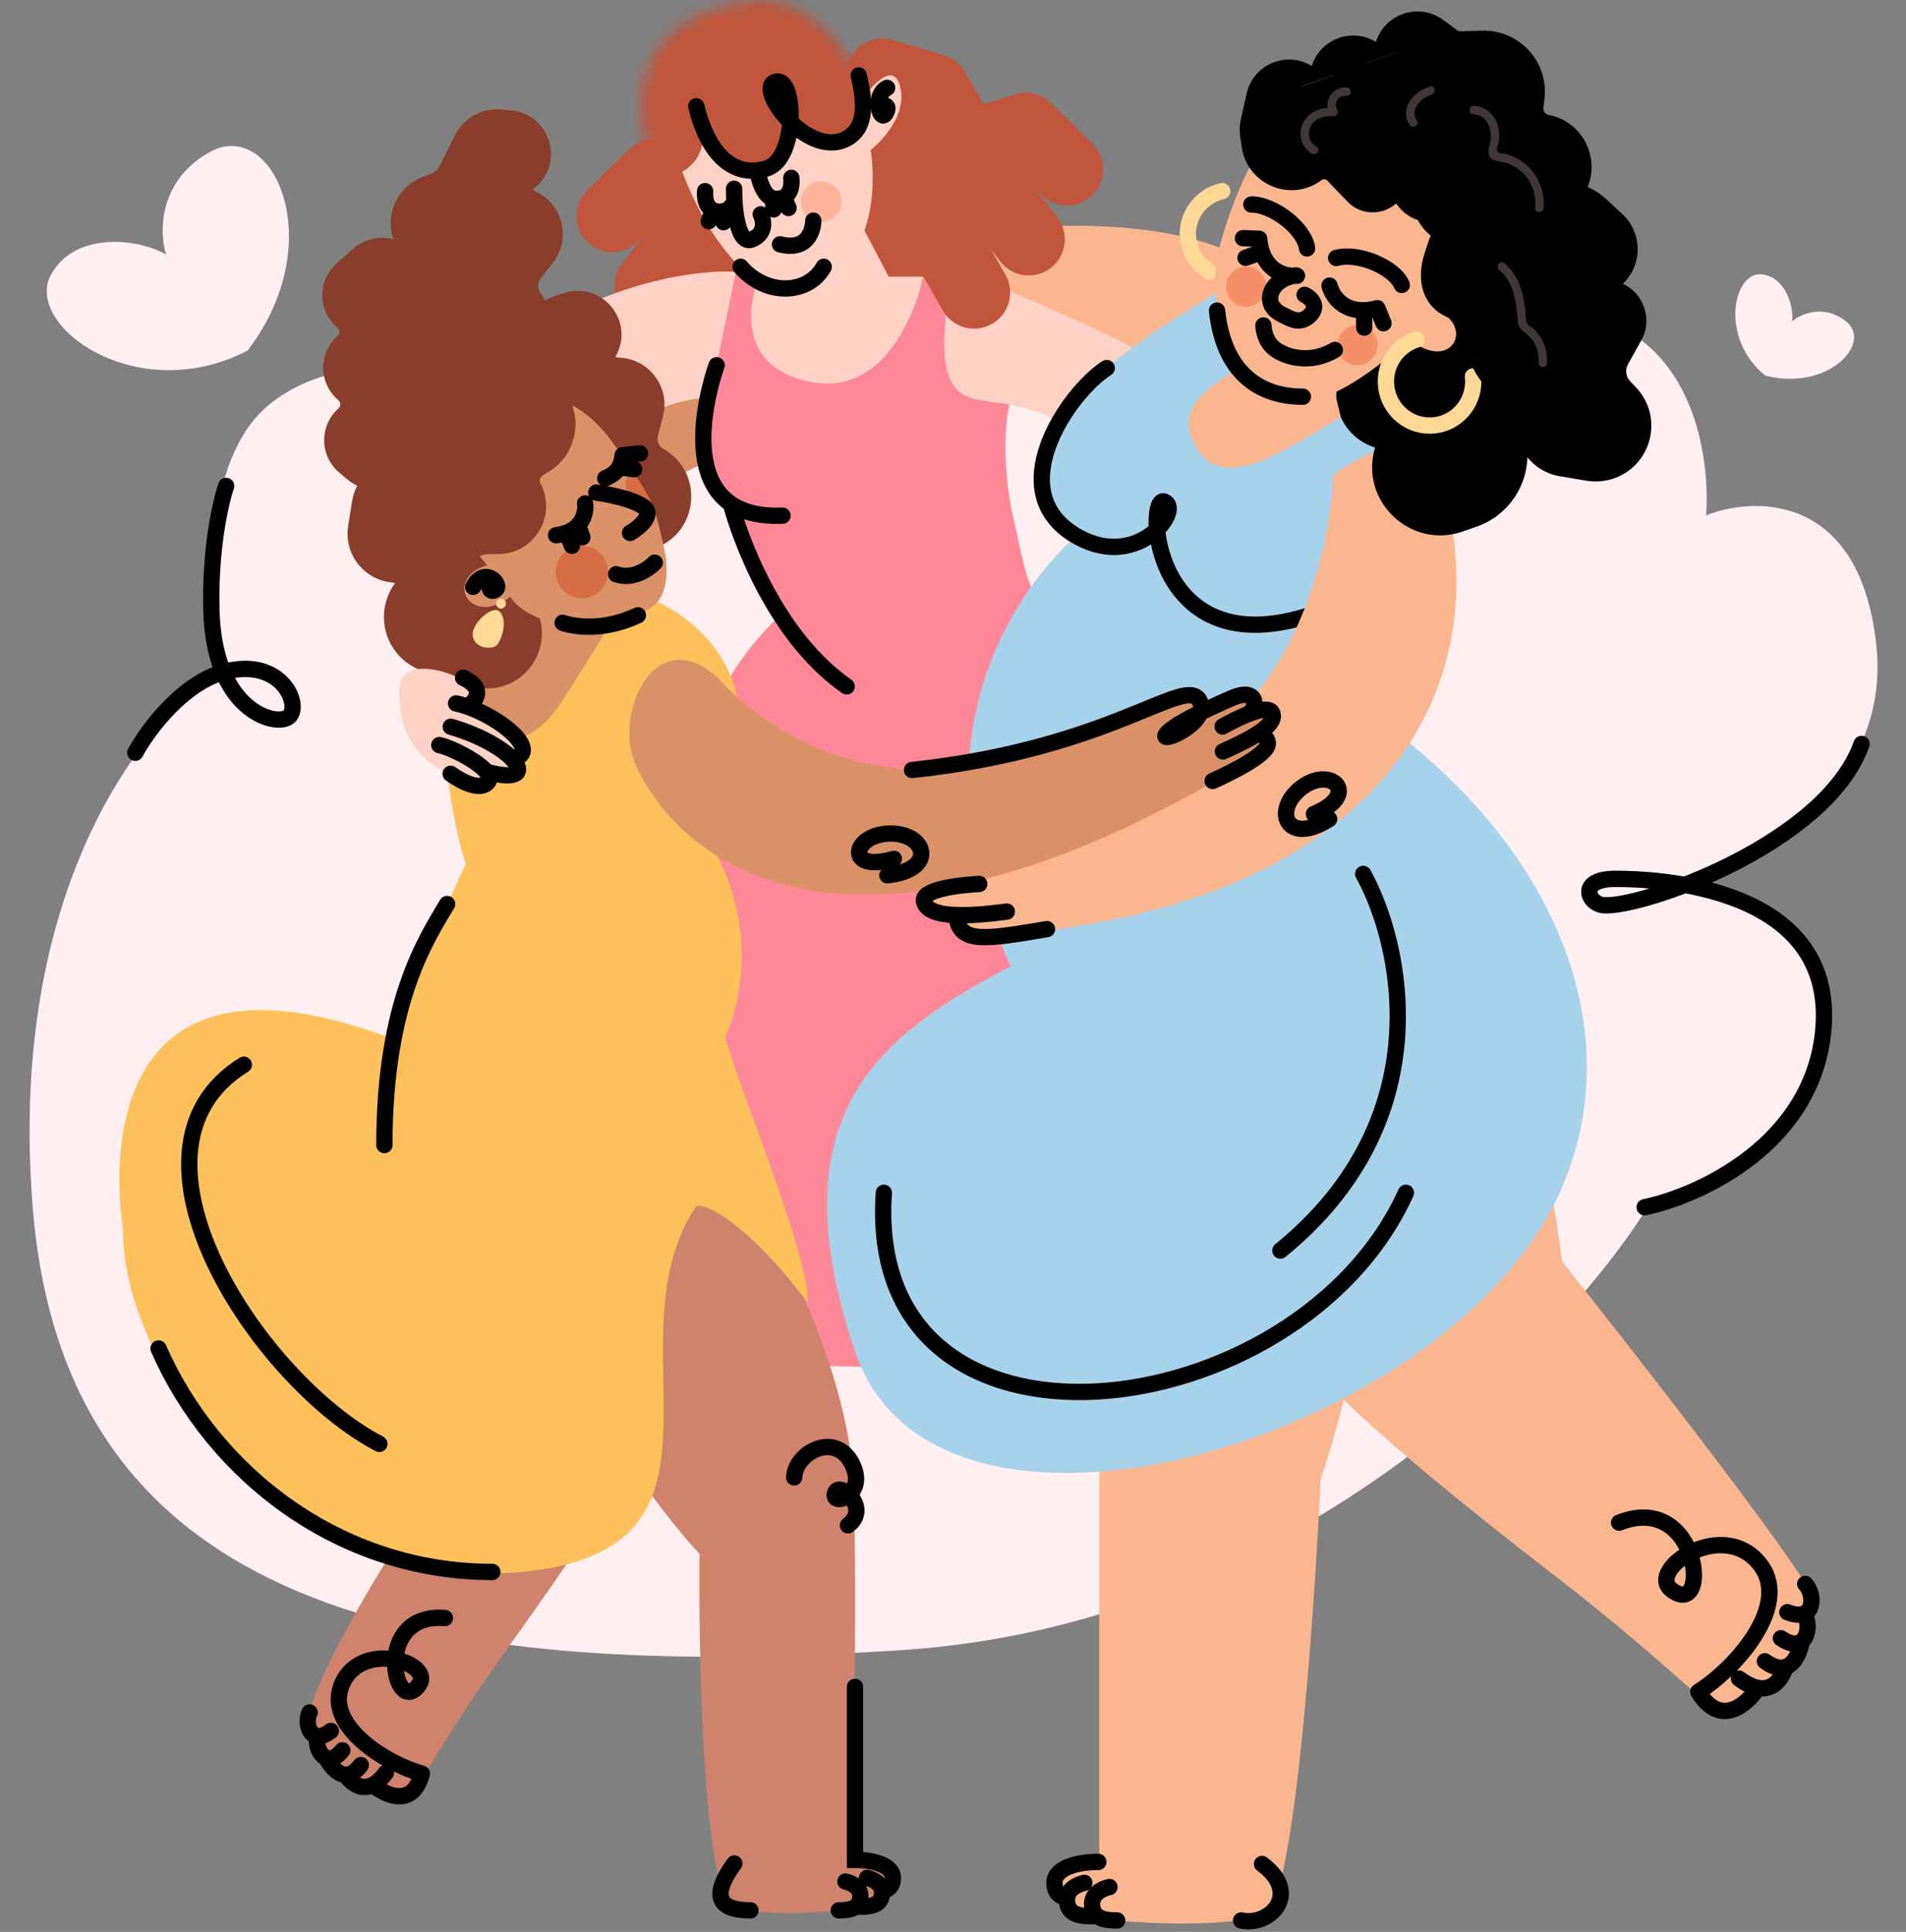 <?xml version="1.0" encoding="UTF-8"?> <svg xmlns="http://www.w3.org/2000/svg" width="152" height="154" viewBox="0 0 152 154" fill="none"><rect x="0" y="0" width="152" height="154" fill="#808080" stroke="none"/><path d="M21.54 32.192C27.15 27.704 35.564 29.387 39.07 30.79L81.141 20.038C85.271 24.635 97.923 32.332 115.5 26.349C133.077 20.365 136.536 33.672 136.068 41.074C140.042 39.516 148.316 39.391 149.625 51.358C150.934 63.325 139.107 69.277 133.03 70.758C137.782 70.602 146.867 72.721 145.184 82.444C143.501 92.167 135.289 95.689 131.394 96.234C124.538 107.142 103.065 129.471 72.026 131.528C33.227 134.099 5.179 128.256 2.608 96.234C0.551 70.617 11.723 57.045 17.567 53.462C16.554 48.242 15.931 36.68 21.54 32.192Z" fill="#FFEFF1"></path><path fill-rule="evenodd" clip-rule="evenodd" d="M41.012 50.776C41.012 50.776 44.478 45.158 50.981 40.009C56.387 35.728 63.114 34.736 65.522 34.177L67.438 34.075L68.445 33.597C68.606 32.855 68.447 32.688 65.724 32.946C65.563 32.739 66.155 32.953 68.562 32.631C68.957 32.578 69.495 32.428 69.782 32.391C71.245 32.202 71.74 31.864 71.721 31.601C71.702 31.342 71.23 30.884 71.23 30.884C71.23 30.884 70.213 30.845 70.626 30.77C72.374 30.452 72.195 29.879 72.195 29.879L71.637 29.407L70.093 29.246C70.093 29.246 70.506 28.904 70.43 28.598C70.354 28.29 69.535 28.268 67.756 28.544C64.964 29.094 51.493 24.491 42.376 30.242C33.26 35.994 32.947 40.439 32.209 46.899C32.612 54.44 35.95 53.378 41.012 50.776Z" fill="#DB9167"></path><path d="M89.725 37.492C82.757 31.838 82.001 32.597 77.745 31.88C73.489 31.164 76.037 22.128 76.037 22.128C76.037 22.128 84.865 21.473 94.249 28.515C103.634 35.558 106.031 47.297 106.031 47.297L101.607 48.894C101.607 48.894 96.693 43.145 89.725 37.492Z" fill="#FFD2C5"></path><path fill-rule="evenodd" clip-rule="evenodd" d="M68.893 11.773C68.243 10.323 66.54 9.674 65.089 10.324L60.887 12.208C60.181 12.524 59.633 13.111 59.365 13.835L58.337 16.611L55.071 16.223C54.061 16.103 53.062 16.525 52.445 17.333L49.597 21.057C48.632 22.32 48.873 24.127 50.136 25.092C51.399 26.058 53.205 25.817 54.171 24.554L56.021 22.133L59.91 22.595C61.23 22.752 62.487 21.983 62.949 20.736L64.344 16.967L67.444 15.577C68.895 14.927 69.544 13.224 68.893 11.773Z" fill="#C1563C"></path><path d="M57.026 28.719L58.504 21.729L61.05 21.729C61.05 21.729 59.435 30.172 65.893 30.172C72.351 30.172 73.643 21.729 73.643 21.729L76.02 21.729C76.02 21.729 74.851 26.598 75.497 29.343C76.143 32.088 77.757 31.765 80.502 32.249C79.856 34.994 80.32 39.165 80.768 41.077C81.626 44.739 81.774 46.822 83.408 48.717C95.01 48.717 124.425 69.809 121.283 85.704C121.283 85.704 100.264 109.096 84.904 109.096C69.545 109.096 50.816 108.557 50.816 108.557C50.816 94.949 48.93 61.452 61.928 49.348C61.928 49.348 59.17 41.69 57.026 38.626C54.882 35.563 57.026 28.719 57.026 28.719Z" fill="#FF8898"></path><path fill-rule="evenodd" clip-rule="evenodd" d="M66.297 8.83C65.835 7.309 64.227 6.45 62.706 6.912L58.618 8.153C57.921 8.365 57.33 8.833 56.964 9.463L55.486 12.01L52.947 11.249C51.942 10.948 50.852 11.217 50.103 11.952L46.822 15.174C45.688 16.288 45.671 18.11 46.785 19.245C47.899 20.379 49.721 20.396 50.856 19.282L52.923 17.252L56.008 18.177C57.284 18.56 58.656 18.017 59.324 16.865L61.374 13.333L64.379 12.421C65.9 11.959 66.758 10.351 66.297 8.83Z" fill="#C1563C"></path><path d="M45.842 36.5C53.043 31.146 56.584 31.788 56.584 31.788L57.634 26.73L58.683 21.672C58.683 21.672 50.598 20.951 40.924 27.59C31.25 34.229 31.217 38.157 31.056 42.641C30.894 47.125 33.488 47.389 33.488 47.389C33.488 47.389 38.641 41.853 45.842 36.5Z" fill="#FFD2C5"></path><path d="M58.364 40.433C58.364 40.433 60.924 50.134 67.526 54.715" stroke="black" stroke-width="1.3" stroke-linecap="round"></path><path d="M57.151 29.116C57.151 29.116 52.57 41.511 62.406 41.107" stroke="black" stroke-width="1.3" stroke-linecap="round"></path><path d="M89.53 27.305C99.569 32.348 103.494 42.365 103.494 42.365L114.11 35.019C114.11 35.019 110.102 29.115 101.209 21.923C92.317 14.73 70.399 19.612 70.399 19.612C70.399 19.612 79.49 22.262 89.53 27.305Z" fill="#FAB68F"></path><path fill-rule="evenodd" clip-rule="evenodd" d="M62.297 10.117C62.855 9.217 63.828 8.732 64.815 8.756C64.855 8.516 64.925 8.277 65.03 8.045C65.49 7.018 66.479 6.392 67.532 6.346C67.474 5.942 67.501 5.519 67.627 5.102C68.089 3.581 69.697 2.722 71.218 3.184L75.306 4.425C76.003 4.637 76.594 5.105 76.96 5.734L78.438 8.282L80.977 7.521C81.982 7.219 83.072 7.489 83.821 8.224L87.102 11.446C88.236 12.56 88.253 14.382 87.139 15.517C86.025 16.651 84.203 16.668 83.068 15.554L82.667 15.16L84.326 17.329C85.291 18.592 85.05 20.399 83.787 21.364C82.524 22.33 80.718 22.089 79.752 20.826L79.04 19.895L80.181 21.892C80.97 23.273 80.49 25.031 79.109 25.82C77.729 26.608 75.971 26.128 75.182 24.748L73.671 22.102L69.756 22.041C68.426 22.02 67.284 21.091 66.992 19.793L66.112 15.871L63.225 14.08C61.874 13.242 61.459 11.468 62.297 10.117Z" fill="#C1563C"></path><path fill-rule="evenodd" clip-rule="evenodd" d="M71.763 6.823C71.081 4.353 68.496 8.267 68.496 8.267C66.59 3.382 62.541 1.036 56.969 3.209C51.397 5.383 52.65 9.188 54.555 14.073C55.813 17.299 57.951 20.877 60.495 22.451L60.376 22.547C60.376 22.547 57.793 29.167 64.736 30.458C71.678 31.75 73.615 22.053 73.615 22.053L70.87 22.053L68.941 18.372C69.633 16.404 69.739 14.116 69.44 11.954C69.44 11.954 72.524 9.583 71.763 6.823Z" fill="#FFD2C5"></path><circle cx="65.49" cy="16.072" r="1.624" transform="rotate(-9.847 65.49 16.072)" fill="#FF6E2F" fill-opacity="0.29"></circle><path d="M59.063 21.267C61.085 23.625 64.455 23.513 65.691 21.267" stroke="black" stroke-width="1.3" stroke-linecap="round"></path><mask id="mask0_1256_594" style="mask-type:alpha" maskUnits="userSpaceOnUse" x="51" y="0" width="19" height="17"><path d="M69.746 9.31C70.224 14.489 65.947 15.554 60.093 16.095C54.239 16.636 51.654 14.489 51.176 9.31C50.697 4.131 54.239 0.647 60.093 0.106C65.947 -0.434 69.545 7.135 69.746 9.31Z" fill="#D9D9D9"></path></mask><g mask="url(#mask0_1256_594)"><path fill-rule="evenodd" clip-rule="evenodd" d="M59.975 -15.391C58.126 -15.19 56.79 -13.527 56.992 -11.678L57.027 -11.356L57.004 -11.357C55.778 -11.388 54.699 -10.711 54.157 -9.699C53.787 -9.946 53.359 -10.118 52.89 -10.19C51.178 -10.452 49.577 -9.276 49.314 -7.564L48.609 -2.961C48.489 -2.176 48.671 -1.376 49.118 -0.72L50.926 1.933L48.982 4.07C48.213 4.916 47.965 6.114 48.335 7.196L49.956 11.938C50.517 13.577 52.301 14.451 53.94 13.891C55.579 13.33 56.453 11.547 55.893 9.907L55.698 9.337L57.044 11.979C57.831 13.523 59.72 14.137 61.264 13.35C62.72 12.608 63.349 10.883 62.754 9.394C63.866 10.841 66.553 11.32 68.046 10.287C69.576 9.229 69.958 7.131 68.9 5.601L66.872 2.669L68.787 -1.493C69.437 -2.907 69.034 -4.582 67.812 -5.545L64.119 -8.456L63.688 -12.408C63.487 -14.257 61.824 -15.593 59.975 -15.391Z" fill="#C1563C"></path></g><path d="M55.527 8.472C56.716 13.278 59.232 14.063 61.197 13.404C63.654 12.582 63.48 5.797 61.759 6.553C60.278 7.203 64.679 12.929 67.712 10.933C69.397 9.824 68.745 7.231 68.484 6.014" stroke="black" stroke-width="1.3" stroke-linecap="round"></path><path d="M70.072 8.415C70.072 8.415 70.922 8.215 70.745 8.771C70.286 10.217 69.485 7.615 70.745 7.002" stroke="black" stroke-width="1.3" stroke-linecap="round"></path><path d="M58.543 15.046C58.536 16.587 58.81 19.551 59.959 19.087C61.108 18.623 60.91 17.559 60.668 17.085" stroke="black" stroke-width="1.3" stroke-linecap="round"></path><path d="M62.205 19.476C64.861 20.145 64.861 17.591 64.861 17.591" stroke="black" stroke-width="1.3" stroke-linecap="round"></path><path d="M60.478 13.82C60.478 14.22 60.889 15.634 61.62 15.805M61.62 15.805L61.702 16.692M61.62 15.805C61.919 15.875 62.246 15.863 62.518 15.722M63.109 14.178C63.189 15.051 62.91 15.52 62.518 15.722M62.884 16.582L62.518 15.722" stroke="black" stroke-width="1.3" stroke-linecap="round"></path><path d="M57.762 16.825L57.702 17.713M57.762 16.825C57.464 16.903 57.138 16.899 56.862 16.765M57.762 16.825C58.084 16.741 58.354 16.454 58.538 16.134M56.232 15.236C56.174 16.111 56.465 16.573 56.862 16.765M56.518 17.634L56.862 16.765" stroke="black" stroke-width="1.3" stroke-linecap="round"></path><path d="M124.576 100.557C120.573 69.68 107.487 59.171 102.851 60.984L94.781 63.596C94.781 63.596 84.996 68.332 90.999 85.761C97.003 103.189 105.384 109.68 105.384 109.68C105.384 109.68 107.982 113.263 123.712 125.388C134.278 133.533 136.168 136.604 138.112 136.509C139.798 135.068 141.426 134.557 143.059 132.398C143.812 131.402 145.028 127.814 143.868 126.037C139.408 119.199 124.576 100.557 124.576 100.557Z" fill="#FAB68F"></path><path d="M140.19 134.577C140.19 134.577 137.636 138.454 135.439 134.861C138.387 133.008 142.769 128.078 140.463 124.845C137.58 120.804 131.223 125.124 133.3 126.729C136.495 129.198 135.576 118.849 129.124 121.373" stroke="black" stroke-width="1.3" stroke-linecap="round" stroke-linejoin="round"></path><path d="M142.362 132.977C142.362 132.977 141.528 135.938 138.686 133.809" stroke="black" stroke-width="1.3" stroke-linecap="round" stroke-linejoin="round"></path><path d="M143.676 130.937C143.676 130.937 143.109 134.171 140.749 132.424" stroke="black" stroke-width="1.3" stroke-linecap="round" stroke-linejoin="round"></path><path d="M143.916 128.711C144.515 129.686 144.028 131.956 142.024 130.589" stroke="black" stroke-width="1.3" stroke-linecap="round" stroke-linejoin="round"></path><path d="M143.962 126.26C144.764 127.076 144.799 129.397 142.539 128.515" stroke="black" stroke-width="1.3" stroke-linecap="round" stroke-linejoin="round"></path><path d="M105.313 117.91C108.814 108.074 112.482 84.065 113.648 78.73L103.478 74.728C103.478 74.728 88.212 72.395 87.657 78.73C85.823 99.673 87.658 115.026 87.658 115.026C87.658 115.026 87.657 118.798 87.657 134.741C87.657 144.085 87.658 147.254 87.658 148.421C85.257 148.421 83.672 148.934 84.09 150.422C84.698 152.589 86.257 152.857 88.924 153.088C92.759 153.421 100.988 153.721 101.645 151.754C104.169 144.189 105.313 117.91 105.313 117.91Z" fill="#FAB68F"></path><path d="M87.591 148.42C85.924 148.42 84.09 148.887 84.09 150.087C84.09 151.287 85.09 151.254 85.09 151.254" stroke="black" stroke-width="1.3" stroke-linecap="round"></path><path d="M86.475 150.088C86.475 150.088 85.09 150.354 85.09 151.421C85.09 152.489 85.859 152.755 87.091 152.755" stroke="black" stroke-width="1.3" stroke-linecap="round"></path><path d="M88.476 150.421C88.476 150.421 87.091 150.687 87.091 151.754C87.091 152.821 87.86 153.088 89.091 153.088M98.977 153.088C101.311 153.588 103.812 150.921 100.644 148.586" stroke="black" stroke-width="1.3" stroke-linecap="round"></path><path d="M85.894 31.488C91.316 25.495 108.011 17.444 108.011 17.444L121.858 19.423L113.661 38.329L109.965 57.357C124.609 67.922 130.094 82.945 124.247 95.353C115.03 114.909 74.664 126.881 68.197 107.748C61.73 88.616 70.353 82.418 80.593 77.029C70.622 54.932 85.894 42.671 85.894 42.671C85.894 42.671 79.245 39.976 85.894 31.488Z" fill="#A7D2EB"></path><path d="M88.261 29.336C85.207 31.29 79.648 39.303 85.981 42.806C90.803 45.474 94.357 40.569 92.853 39.977C91.348 39.385 91.742 53.336 104.75 48.939" stroke="black" stroke-width="1.3" stroke-linecap="round"></path><path d="M37.9 113.504C36.526 104.38 37.904 73.587 42.08 73.929L49.219 74.087C49.219 74.087 58.255 75.543 57.623 91.048C56.991 106.554 51.8 113.813 51.8 113.813C51.8 113.813 50.57 117.331 40.813 130.909C34.259 140.029 33.476 142.963 31.886 143.356C30.178 142.601 28.742 142.582 26.903 141.236C26.055 140.614 24.208 138.014 24.714 136.301C26.66 129.709 37.9 113.504 37.9 113.504Z" fill="#CF836D"></path><path d="M29.745 142.301C29.745 142.301 32.742 144.81 33.645 141.381C30.82 140.599 26.095 137.682 27.174 134.518C28.523 130.562 34.693 132.511 33.406 134.307C31.425 137.07 29.667 128.501 35.48 128.979" stroke="black" stroke-width="1.3" stroke-linecap="round" stroke-linejoin="round"></path><path d="M27.605 141.535C27.605 141.535 28.994 143.721 30.772 141.318" stroke="black" stroke-width="1.3" stroke-linecap="round" stroke-linejoin="round"></path><path d="M26.055 140.207C26.055 140.207 27.293 142.678 28.774 140.699" stroke="black" stroke-width="1.3" stroke-linecap="round" stroke-linejoin="round"></path><path d="M25.323 138.469C25.075 139.401 26.016 141.114 27.302 139.528" stroke="black" stroke-width="1.3" stroke-linecap="round" stroke-linejoin="round"></path><path d="M24.692 136.504C24.242 137.356 24.775 139.237 26.384 137.979" stroke="black" stroke-width="1.3" stroke-linecap="round" stroke-linejoin="round"></path><path d="M38.51 111.596C40.826 111.103 43.595 112.411 42.172 113.607C40.394 115.1 38.38 112.956 39.317 113.098C40.254 113.24 40.406 115.524 38.501 115.58C37.604 115.607 37.159 114.897 36.962 114.094" stroke="black" stroke-width="1.3" stroke-linecap="round"></path><path d="M55.781 123.862C49.434 117.164 32.946 91.12 36.567 89.012L42.513 85.056C42.513 85.056 50.757 81.081 59.109 94.159C67.462 107.238 67.927 116.775 67.927 116.775C67.927 116.775 68.362 119.751 68.128 136.47C68.128 144.522 68.127 147.252 68.127 148.258C70.196 148.258 71.562 148.7 71.201 149.982C70.677 151.85 69.335 152.08 67.036 152.28C63.732 152.567 58.263 152.825 57.698 151.13C55.522 144.611 55.781 123.862 55.781 123.862Z" fill="#CF836D"></path><path d="M63.334 117.767C63.411 115.792 66.583 114.081 67.925 116.641C69.244 119.155 66.309 120.144 66.583 119.047C66.863 117.923 69.502 120.209 67.624 121.59" stroke="black" stroke-width="1.3" stroke-linecap="round"></path><path d="M68.185 134.467L68.185 148.259C69.622 148.259 71.202 148.661 71.202 149.695C71.202 150.73 70.34 150.701 70.34 150.701" stroke="black" stroke-width="1.3" stroke-linecap="round"></path><path d="M108.715 69.662C111.851 75.333 114.92 89.278 102.11 99.686M112.118 95.082C103.511 114.097 68.884 118.3 70.485 95.082" stroke="black" stroke-width="1.3" stroke-linecap="round"></path><path d="M69.145 149.695C69.145 149.695 70.339 149.925 70.339 150.844C70.339 151.764 69.676 151.994 68.615 151.994" stroke="black" stroke-width="1.3" stroke-linecap="round"></path><path d="M67.422 149.982C67.422 149.982 68.615 150.212 68.615 151.132C68.615 152.051 67.952 152.281 66.891 152.281M59.852 152.281C57.984 152.281 56.26 151.706 58.559 148.546" stroke="black" stroke-width="1.3" stroke-linecap="round"></path><path d="M56.677 51.248C51.073 44.442 38.086 45.434 38.086 45.434C38.086 45.434 35.248 46.252 35.258 54.866C35.268 63.48 37.144 68.874 37.144 68.874L30.811 82.622C5.482 73.321 9.794 97.843 9.794 97.843C9.793 111.177 25.422 126.676 41.321 125.328C60.507 123.702 48.283 107.112 55.468 96.225C55.837 95.667 59.376 97.169 64.361 103.771C65.032 101.284 57.617 83.263 57.877 82.622C61.616 73.394 55.962 66.184 55.962 66.184C55.962 66.184 62.282 58.053 56.677 51.248Z" fill="#FFC15B"></path><path d="M45.022 55.605C49.469 48.599 50.277 46.982 50.277 46.982L44.214 42.266C44.214 42.266 40.846 45.5 38.42 51.293C35.995 57.087 40.576 62.611 45.022 55.605Z" fill="#DB9167"></path><path fill-rule="evenodd" clip-rule="evenodd" d="M51.028 44.183C50.313 44.468 49.544 44.587 48.777 44.531L46.524 44.366C43.736 44.162 41.791 41.513 42.432 38.791L42.563 38.232C42.625 37.968 42.472 37.703 42.214 37.624C39.389 36.764 38.485 33.214 40.553 31.107L41.196 30.452C41.378 30.267 41.486 30.022 41.501 29.763L41.658 26.977C41.747 25.409 42.797 24.058 44.295 23.585L45.027 23.354C48.047 22.4 50.668 25.647 49.099 28.398C49.092 28.409 49.09 28.416 49.09 28.418C49.089 28.421 49.089 28.423 49.089 28.425C49.089 28.431 49.09 28.443 49.098 28.457C49.105 28.471 49.114 28.479 49.118 28.482L49.12 28.483C49.121 28.484 49.122 28.484 49.123 28.484C49.123 28.485 49.124 28.485 49.125 28.485C49.127 28.486 49.134 28.488 49.147 28.489L49.556 28.523C51.874 28.715 53.457 30.952 52.868 33.201L52.47 34.721C52.361 35.138 52.545 35.575 52.919 35.789C56.099 37.603 55.773 42.288 52.374 43.645L51.028 44.183Z" fill="#893D2B"></path><path fill-rule="evenodd" clip-rule="evenodd" d="M38.027 30.309C37.258 30.287 36.505 30.09 35.823 29.733L33.822 28.685C31.345 27.389 30.615 24.185 32.285 21.943L32.628 21.482C32.79 21.265 32.755 20.96 32.549 20.785C30.3 18.873 30.882 15.256 33.617 14.146L34.468 13.8C34.709 13.703 34.905 13.521 35.022 13.289L36.275 10.796C36.98 9.392 38.48 8.571 40.043 8.732L40.806 8.811C43.956 9.137 45.07 13.159 42.536 15.059C42.525 15.067 42.521 15.072 42.519 15.074C42.518 15.076 42.517 15.078 42.516 15.08C42.513 15.085 42.51 15.097 42.511 15.112C42.513 15.128 42.517 15.139 42.52 15.144L42.522 15.146C42.523 15.147 42.524 15.148 42.525 15.149C42.527 15.151 42.532 15.156 42.544 15.162L42.906 15.356C44.956 16.454 45.518 19.136 44.083 20.965L43.114 22.201C42.848 22.54 42.843 23.015 43.101 23.359C45.297 26.288 43.135 30.457 39.476 30.351L38.027 30.309Z" fill="#893D2B"></path><path fill-rule="evenodd" clip-rule="evenodd" d="M37.262 54.831C36.494 54.808 35.74 54.611 35.059 54.255L33.057 53.207C30.581 51.911 29.85 48.706 31.52 46.465L31.864 46.004C32.025 45.787 31.991 45.482 31.785 45.307C29.535 43.394 30.117 39.778 32.853 38.667L33.704 38.322C33.944 38.224 34.141 38.043 34.257 37.811L35.51 35.318C36.215 33.914 37.715 33.092 39.278 33.254L40.041 33.333C43.192 33.659 44.305 37.681 41.771 39.581C41.761 39.589 41.756 39.594 41.755 39.596C41.753 39.598 41.752 39.6 41.751 39.602C41.749 39.607 41.746 39.618 41.747 39.634C41.748 39.65 41.753 39.661 41.756 39.666L41.757 39.667C41.758 39.669 41.759 39.67 41.76 39.671C41.762 39.673 41.767 39.677 41.779 39.684L42.141 39.878C44.191 40.976 44.754 43.657 43.319 45.487L42.349 46.723C42.083 47.062 42.078 47.537 42.336 47.881C44.532 50.81 42.371 54.979 38.712 54.873L37.262 54.831Z" fill="#893D2B"></path><path fill-rule="evenodd" clip-rule="evenodd" d="M35.884 37.478C36.015 37.716 36.125 37.975 36.207 38.254C36.313 38.609 36.643 38.85 37.014 38.84L38.365 38.805C40.365 38.754 41.928 40.52 41.634 42.499L41.582 42.849C41.58 42.86 41.58 42.866 41.581 42.868C41.581 42.869 41.581 42.871 41.581 42.872L41.582 42.874C41.584 42.878 41.589 42.887 41.599 42.896C41.609 42.905 41.619 42.909 41.624 42.91C41.626 42.91 41.627 42.91 41.63 42.91C41.632 42.91 41.638 42.91 41.649 42.907C44.262 42.133 46.467 44.967 45.075 47.309L44.737 47.877C44.046 49.039 42.709 49.653 41.377 49.419L39.012 49.004C38.792 48.965 38.566 49.008 38.375 49.124L37.7 49.534C35.528 50.853 32.732 49.397 32.567 46.862C32.551 46.63 32.359 46.45 32.126 46.45L31.631 46.45C29.226 46.452 27.388 44.303 27.765 41.926L28.069 40.007C28.141 39.556 28.282 39.12 28.488 38.715C28.189 38.571 27.905 38.388 27.645 38.169L27.057 37.673C25.481 36.345 25.449 33.929 26.989 32.56C27.189 32.383 27.185 32.069 26.98 31.897C25.405 30.57 25.373 28.153 26.913 26.784L27.874 27.865L26.913 26.784C27.113 26.607 27.109 26.293 26.904 26.121C25.328 24.794 25.297 22.377 26.837 21.008L28.129 19.86C28.53 19.504 29.005 19.243 29.52 19.096C32.097 18.361 34.533 20.626 33.988 23.25L33.883 23.755C33.8 24.158 33.989 24.568 34.349 24.765L35.872 25.601C37.226 26.343 37.609 28.059 36.81 29.292L37.051 29.362C38.648 29.826 39.58 31.483 39.148 33.089L38.788 34.425C38.402 35.86 37.32 37.005 35.908 37.47L35.884 37.478Z" fill="#893D2B"></path><path fill-rule="evenodd" clip-rule="evenodd" d="M106.324 37.837C106.324 37.837 106.128 49.114 99.039 56.606C93.145 62.835 84.347 65.822 81.548 66.652L79.278 66.819L78.139 67.518C78.043 68.59 78.254 68.83 81.466 68.431C81.685 68.728 80.952 68.424 78.124 68.913C77.66 68.993 77.038 69.216 76.701 69.272C74.982 69.558 74.643 69.283 74.699 69.662C74.755 70.035 73.899 70.262 73.899 70.262C73.899 71.263 73.699 72.064 73.699 72.064L74.9 72.864L76.301 73.064C76.301 73.064 76.171 73.624 76.301 74.065C76.431 74.509 77.525 75.217 79.61 74.802C82.866 73.981 96.904 73.622 107.031 65.235C117.158 56.848 116.831 45.933 115.449 40.455C114.068 34.978 112.023 34.034 106.324 37.837Z" fill="#FAB68F"></path><path d="M106.001 65.287C102.563 67.479 101.449 64.548 103.818 62.77C106.187 60.992 108.558 63.338 104.78 64.886" stroke="black" stroke-width="1.3" stroke-linecap="round"></path><path fill-rule="evenodd" clip-rule="evenodd" d="M57.276 54.05C57.276 54.05 62.924 60.889 72.705 61.318C78.293 61.562 89.213 57.382 91.903 56.251L94.105 55.451L95.391 55.754C96.057 56.352 96.02 56.623 93.237 58.259C93.227 58.568 93.644 57.953 96.17 56.597C96.584 56.375 97.203 56.147 97.503 55.984C99.033 55.153 99.74 55.133 99.903 55.398C100.064 55.659 99.93 56.424 99.93 56.424C99.93 56.424 98.984 57.164 99.431 56.95C101.323 56.046 101.549 56.717 101.549 56.717L101.341 57.555L100.309 58.653C100.309 58.653 100.971 58.709 101.11 59.054C101.25 59.401 100.4 60.489 98.508 61.456C95.457 62.859 83.773 70.464 71.076 71.267C58.378 72.069 52.631 65.209 50.72 61.054C48.808 56.9 52.273 49.446 57.276 54.05Z" fill="#DB9167"></path><path d="M72.733 61.379C88.901 59.654 94.65 53.65 95.697 55.925C96.491 57.653 92.267 59.431 93.021 58.491C93.775 57.551 97.748 55.871 98.115 55.702C100.441 54.632 100.288 56.556 99.553 56.894M96.707 62.256C97.931 61.693 101.11 60.197 101.11 59.254C101.11 58.653 100.309 58.491 100.309 58.491" stroke="black" stroke-width="1.3" stroke-linecap="round"></path><path d="M97.526 59.902C98.75 59.338 101.973 57.963 101.449 56.824C101.015 55.879 97.501 57.913 97.501 57.913" stroke="black" stroke-width="1.3" stroke-linecap="round"></path><path d="M70.768 69.775C74.821 69.325 73.849 66.343 70.889 66.446C67.929 66.548 67.374 69.626 71.287 68.461" stroke="black" stroke-width="1.3" stroke-linecap="round"></path><path d="M49.201 49.543C51.626 48.599 53.443 48.656 53.114 44.458C52.285 40.501 52.174 39.973 49.845 36.746C46.681 31.519 43.065 30.322 38.877 33.295C35.642 35.59 34.919 40.591 38.843 45.056C35.332 46.084 37.452 50.074 40.691 47.57C42.118 49.791 46.776 50.486 49.201 49.543Z" fill="#DB9167"></path><path fill-rule="evenodd" clip-rule="evenodd" d="M50.304 37.385C49.998 37.823 49.858 38.377 49.956 38.944C50.142 40.016 51.113 40.755 52.177 40.674C51.803 39.645 51.29 38.783 50.304 37.385ZM48.471 45.24C48.669 46.379 47.905 47.463 46.766 47.66C45.627 47.858 44.543 47.095 44.346 45.956C44.148 44.817 44.911 43.733 46.05 43.535C47.189 43.338 48.273 44.101 48.471 45.24Z" fill="#D66D46"></path><path d="M37.736 46.78C38.663 45.044 40.175 46.689 39.464 47.045C39.063 47.245 38.863 46.78 39.263 46.444" stroke="black" stroke-width="1.3" stroke-linecap="round" stroke-linejoin="round"></path><path d="M37.699 50.478C37.762 49.604 39.228 48.257 39.811 48.722C40.394 49.188 40.218 50.563 39.7 51.336C39.313 51.911 37.613 51.675 37.699 50.478Z" fill="#FFD898"></path><circle cx="39.958" cy="48.118" r="0.392" transform="rotate(15.428 39.958 48.118)" fill="#FFD898"></circle><path d="M46.658 40.131C46.722 40.573 46.635 41.303 46.101 41.873M44.342 42.665C44.667 42.626 44.95 42.556 45.195 42.463M45.609 43.507L45.195 42.463M45.195 42.463C45.586 42.314 45.881 42.107 46.101 41.873M46.101 41.873L46.439 42.827" stroke="black" stroke-width="1.3" stroke-linecap="round" stroke-linejoin="round"></path><path d="M47.554 39.266C48.476 39.387 50.526 39.79 51.355 40.426C52.183 41.062 50.961 42.064 50.247 42.485" stroke="black" stroke-width="1.3" stroke-linecap="round" stroke-linejoin="round"></path><path d="M51.039 36.145L49.652 36.293C49.62 36.668 49.52 36.981 49.38 37.24M49.38 37.24L50.57 37.403M49.38 37.24C49.38 37.24 49.148 37.778 48.27 38.122" stroke="black" stroke-width="1.3" stroke-linecap="round" stroke-linejoin="round"></path><path d="M52.216 44.851C51.737 45.356 50.451 46.247 49.139 45.774" stroke="black" stroke-width="1.3" stroke-linecap="round"></path><path d="M50.872 49.046C47.469 50.648 44.867 49.647 44.867 49.647" stroke="black" stroke-width="1.3" stroke-linecap="round"></path><path fill-rule="evenodd" clip-rule="evenodd" d="M41.613 27.934C42.301 28.234 42.911 28.687 43.398 29.258L44.829 30.934C46.6 33.009 46.095 36.175 43.768 37.597L43.289 37.889C43.064 38.027 42.984 38.316 43.107 38.549C44.447 41.099 42.605 44.161 39.725 44.171L38.829 44.174C38.576 44.175 38.332 44.268 38.142 44.435L36.1 46.237C34.951 47.251 33.294 47.449 31.939 46.734L31.276 46.385C28.543 44.943 28.998 40.897 31.983 40.099C31.995 40.096 32.002 40.093 32.004 40.092C32.006 40.09 32.008 40.089 32.009 40.088C32.013 40.084 32.02 40.075 32.025 40.06C32.029 40.045 32.029 40.033 32.028 40.028L32.028 40.026C32.027 40.025 32.027 40.024 32.026 40.023C32.026 40.023 32.026 40.022 32.026 40.022C32.025 40.019 32.022 40.013 32.014 40.004L31.756 39.696C30.3 37.956 30.766 35.324 32.731 34.19L34.058 33.423C34.422 33.213 34.6 32.785 34.491 32.379C33.569 28.929 37.043 25.941 40.316 27.369L41.613 27.934Z" fill="#893D2B"></path><path d="M37.829 62.557L35.898 61.808C33.312 60.395 31.837 58.722 31.837 55.121C31.837 51.52 37.855 54.24 38.169 55.12C38.484 56.001 37.315 56.316 37.315 56.316C37.315 56.316 41.948 58.398 41.647 60.056L41.353 60.352L40.986 60.639L41.373 61.41L40.96 61.774L40.158 61.891L39.009 61.73L38.757 62.609L37.829 62.557Z" fill="#FFD2C5"></path><path d="M35.938 61.683C35.938 61.683 38.075 63.287 38.901 62.356C39.728 61.426 36.08 59.588 35.032 59.394" stroke="black" stroke-width="1.3" stroke-linecap="round" stroke-linejoin="round"></path><path d="M38.846 61.533C43.37 62.763 41.248 59.48 35.949 57.931" stroke="black" stroke-width="1.3" stroke-linecap="round" stroke-linejoin="round"></path><path d="M40.879 60.519C43.416 59.896 39.472 56.763 36.368 56.071" stroke="black" stroke-width="1.3" stroke-linecap="round" stroke-linejoin="round"></path><path d="M37.395 56.245C37.395 56.245 39.123 55.065 36.932 54.027" stroke="black" stroke-width="1.3" stroke-linecap="round" stroke-linejoin="round"></path><path d="M97.471 15.236C95.58 15.663 94.39 17.529 94.813 19.404C95.032 20.374 95.639 21.156 96.436 21.626" stroke="#FFD898" stroke-width="1.3" stroke-linecap="round"></path><path d="M114.001 20.169L111.338 20.124C110.858 20.116 110.381 20.209 109.94 20.397L108.136 21.163C106.125 22.017 106.059 24.843 108.027 25.792L108.35 25.947C109.27 26.391 109.742 27.43 109.469 28.415L108.975 30.197C108.706 31.169 109.672 32.024 110.603 31.639C111.545 31.249 112.517 32.127 112.225 33.103L111.628 35.105C111.115 36.827 112.766 38.408 114.464 37.819L115.47 37.47C116.519 37.106 117.246 36.148 117.314 35.04L117.46 32.666C117.5 32.003 117.782 31.378 118.251 30.907L119.01 30.146C120.188 28.963 119.61 26.946 117.984 26.567C116.826 26.297 116.113 25.131 116.401 23.977L116.529 23.463C116.943 21.807 115.707 20.197 114.001 20.169Z" fill="black"></path><path fill-rule="evenodd" clip-rule="evenodd" d="M111.874 23.179C111.971 23.138 112.075 23.117 112.179 23.119L114.968 23.166L114.859 23.602C114.23 26.121 115.5 28.664 117.753 29.732L117.679 29.806C116.889 30.599 116.34 31.592 116.086 32.669C115.65 31.284 114.523 30.193 113.141 29.785C113.694 27.4 112.549 24.935 110.355 23.824L111.874 23.179ZM115.778 36.261L115.777 36.285C115.777 36.285 115.777 36.285 115.777 36.286C115.777 36.286 115.777 36.286 115.776 36.286C115.776 36.287 115.776 36.287 115.776 36.287C115.776 36.287 115.775 36.287 115.775 36.287L115.77 36.289L115.778 36.261ZM112.28 17.09C111.331 17.073 110.39 17.257 109.516 17.628L107.538 18.469C103.004 20.395 102.798 26.709 107.118 28.954L106.731 30.352C106.055 32.792 107.553 35.029 109.66 35.676L109.659 35.68C108.393 39.924 112.463 43.819 116.648 42.368L117.752 41.985C120.052 41.187 121.647 39.084 121.796 36.654L121.956 34.058L122.782 33.229C125.579 30.424 124.441 25.749 120.867 24.434C121.743 20.758 118.993 17.202 115.202 17.139L112.28 17.09ZM107.273 28.396C107.273 28.396 107.273 28.396 107.273 28.397Z" fill="black"></path><path d="M114.525 24.749C117.611 25.893 115.856 29.789 112.399 27.06C110.143 29.057 108.186 30.49 106.435 31.286C106.775 32.546 106.913 33.234 106.913 33.234C101.051 36.898 96.988 39.144 95.156 35.215C93.324 31.286 99.193 29.91 98.618 28.986C97.108 26.556 96.777 23.302 96.964 21.314C97.28 17.956 101.156 8.497 101.898 12.189C105.68 5.951 109.496 7.154 114.494 10.706C118.354 13.449 119.214 19.421 114.525 24.749Z" fill="#FAB68F"></path><circle cx="1.598" cy="1.598" r="1.598" transform="matrix(-0.916 -0.402 -0.402 0.916 110.362 26.699)" fill="#F48F69"></circle><circle cx="1.598" cy="1.598" r="1.598" transform="matrix(-0.916 -0.402 -0.402 0.916 101.481 22.025)" fill="#F48F69"></circle><path d="M100.756 25.944C100.756 25.944 100.769 27.117 101.635 27.794C102.501 28.472 104.482 29.071 106.453 27.895" stroke="black" stroke-width="1.3" stroke-linecap="round" stroke-linejoin="round"></path><path d="M111.788 22.714C111.186 21.278 108.251 20.072 106.558 20.564" stroke="black" stroke-width="1.3" stroke-linecap="round" stroke-linejoin="round"></path><path d="M104.235 19.801C104.049 18.255 101.557 16.291 99.793 16.301" stroke="black" stroke-width="1.3" stroke-linecap="round" stroke-linejoin="round"></path><path d="M103.431 21.979C102.661 22.063 101.2 21.754 100.63 20.084M99.123 18.986L100.417 19.029C100.452 19.43 100.526 19.78 100.63 20.084M99.331 20.548L100.63 20.084" stroke="black" stroke-width="1.3" stroke-linecap="round" stroke-linejoin="round"></path><path d="M106.026 22.767C106.215 23.519 107.014 24.782 108.777 24.734M110.332 25.765L109.841 24.566C109.453 24.673 109.099 24.725 108.777 24.734M108.795 26.114L108.777 24.734" stroke="black" stroke-width="1.3" stroke-linecap="round" stroke-linejoin="round"></path><path d="M103.319 21.952C102.807 22.014 101.701 22.372 101.376 23.309C101.051 24.246 101.682 24.815 102.275 25.094C102.868 25.373 103.605 25.902 104.405 25.188C105.204 24.474 104.632 23.781 104.039 23.502" stroke="black" stroke-width="1.3" stroke-linecap="round" stroke-linejoin="round"></path><path d="M117.463 30.009C117.69 31.934 116.326 33.677 114.417 33.902C112.507 34.127 110.776 32.748 110.549 30.823C110.348 29.114 111.4 27.549 112.974 27.062" stroke="#FFD898" stroke-width="1.3" stroke-linecap="round"></path><path fill-rule="evenodd" clip-rule="evenodd" d="M116.331 2.498C116.289 2.465 116.246 2.432 116.202 2.4L115.083 1.583C113.146 0.169 110.426 1.106 109.73 3.343C107.815 2.163 105.28 3.112 104.611 5.26C102.617 4.031 99.95 5.112 99.419 7.45L98.98 9.388C98.855 9.936 98.836 10.503 98.923 11.059L99.034 11.769C99.502 14.753 102.976 16.168 105.395 14.359C105.535 14.254 105.73 14.27 105.851 14.396L107.452 16.066C108.556 17.217 110.277 17.166 111.341 16.223C111.776 16.87 112.39 17.317 113.069 17.546C113.326 18.024 113.677 18.446 114.099 18.785C114.02 18.959 113.951 19.139 113.891 19.324L113.598 20.236C112.814 22.679 113.598 25.274 116.91 25.675C117.238 25.73 117.44 26.063 117.339 26.38C116.554 28.823 118.119 31.393 120.65 31.818C120.978 31.873 121.181 32.207 121.079 32.523C120.295 34.967 121.86 37.537 124.39 37.962L126.513 38.319C127.171 38.429 127.845 38.39 128.486 38.204C131.69 37.274 132.762 33.274 130.452 30.866L130.007 30.403C129.652 30.034 129.581 29.476 129.83 29.029L130.884 27.14C131.821 25.461 131.09 23.398 129.431 22.626L129.639 22.392C131.017 20.847 130.905 18.482 129.387 17.074L128.124 15.902C127.671 15.482 127.158 15.148 126.608 14.905C127.589 12.546 126.217 9.696 123.521 9.166C123.237 9.11 123.045 8.843 123.083 8.556L123.162 7.945C123.55 4.975 121.19 2.361 118.196 2.446L116.331 2.498ZM115.898 2.51L116.202 2.4L115.896 2.51L115.898 2.51ZM111.41 4.143L108.962 5.034L108.948 5.025L111.414 4.133L111.41 4.143ZM106.309 5.999L103.791 6.915L103.768 6.899L106.315 5.978L106.309 5.999ZM101.213 7.824C101.211 7.834 101.208 7.845 101.206 7.856L101.156 7.845L101.213 7.824Z" fill="black"></path><path d="M119.546 21.502C120.773 22.533 120.929 24.142 121.045 25.637C121.097 26.33 121.618 26.429 122.038 26.897C122.525 27.44 122.758 28.161 122.697 28.886C122.661 29.312 123.323 29.412 123.358 28.98C123.414 28.294 123.286 27.629 122.946 27.028C122.773 26.722 122.553 26.446 122.292 26.21C122.173 26.103 122.018 26.03 121.907 25.921C121.667 25.682 121.704 25.485 121.683 25.181C121.565 23.625 121.216 22.029 119.968 20.981C119.638 20.706 119.216 21.227 119.546 21.502Z" fill="#413737"></path><path d="M114.033 6.895C112.782 7.295 111.567 8.576 112.395 9.934C112.616 10.297 113.222 10.013 112.997 9.645C112.415 8.691 113.277 7.833 114.159 7.551C114.565 7.423 114.443 6.763 114.033 6.895Z" fill="#413737"></path><path d="M107.428 6.973C106.265 6.877 105.475 8.051 106.051 9.083C106.16 8.923 106.267 8.765 106.376 8.605C105.386 8.504 104.352 8.897 103.903 9.837C103.488 10.704 103.765 11.754 104.61 12.241C104.981 12.454 105.365 11.907 104.992 11.693C104.377 11.339 104.191 10.593 104.583 9.985C104.969 9.386 105.659 9.205 106.33 9.271C106.572 9.295 106.775 9.012 106.654 8.793C106.326 8.204 106.699 7.582 107.382 7.639C107.811 7.677 107.86 7.009 107.428 6.973Z" fill="#413737"></path><path d="M117.506 9.105C118.578 9.15 118.988 10.246 118.87 11.176C118.794 11.782 118.394 12.505 119.209 12.781C119.583 12.906 119.98 12.92 120.35 13.07C120.844 13.27 121.291 13.59 121.638 13.992C122.252 14.702 122.511 15.629 122.434 16.556C122.399 16.986 123.065 17.032 123.101 16.602C123.266 14.594 121.972 12.704 119.978 12.254C119.749 12.201 119.413 12.243 119.376 11.966C119.354 11.802 119.501 11.471 119.525 11.302C119.593 10.849 119.571 10.374 119.431 9.935C119.162 9.103 118.439 8.472 117.553 8.434C117.123 8.419 117.075 9.085 117.506 9.105Z" fill="#413737"></path><path d="M97.055 24.756C97.605 29.885 100.603 31.623 103.901 31.623" stroke="black" stroke-width="1.3" stroke-linecap="round"></path><path d="M76.29 73.065C76.491 75.267 78.692 74.867 83.496 74.065" stroke="black" stroke-width="1.3" stroke-linecap="round"></path><path d="M80.293 72.665C77.291 73.065 74.015 73.245 73.688 71.864C73.404 70.663 78.092 70.464 78.092 70.464" stroke="black" stroke-width="1.3" stroke-linecap="round"></path><path d="M35.658 72.064C33.99 74.867 30.654 79.871 30.654 91.279" stroke="black" stroke-width="1.3" stroke-linecap="round"></path><path d="M12.642 107.492C17.045 117.5 27.053 125.306 39.262 125.306" stroke="black" stroke-width="1.3" stroke-linecap="round"></path><path d="M19.446 84.874C8.437 91.679 20.647 110.094 30.254 115.097" stroke="black" stroke-width="1.3" stroke-linecap="round"></path><path d="M16.702 12.136C12.62 14.425 12.694 18.527 13.241 20.292C11.245 19.084 6.093 18.323 4.089 21.848C1.788 25.897 10.886 32.553 19.742 27.945C26.36 19.341 21.804 9.275 16.702 12.136Z" fill="#FFEFF1"></path><path d="M147.179 25.586C145.39 24.219 143.593 25.034 142.918 25.612C143.071 24.5 142.425 22.08 140.487 21.867C138.26 21.623 137.055 26.909 140.778 29.942C145.838 31.224 149.415 27.293 147.179 25.586Z" fill="#FFEFF1"></path><path d="M131.16 96.234C135.601 95.299 144.669 91.139 145.417 81.977C146.352 70.524 131.861 70.056 128.822 70.056C125.784 70.056 126.632 72.064 127.887 72.16C130.926 72.394 145.651 67.252 148.456 59.305M10.788 60.006C11.801 58.136 14.715 54.209 18.267 53.462C22.708 52.527 24.111 56.5 22.942 57.201C21.773 57.902 17.099 56.5 16.865 48.787C16.716 43.879 17.566 40.139 18.034 38.736" stroke="black" stroke-width="1.3" stroke-linecap="round"></path></svg> 